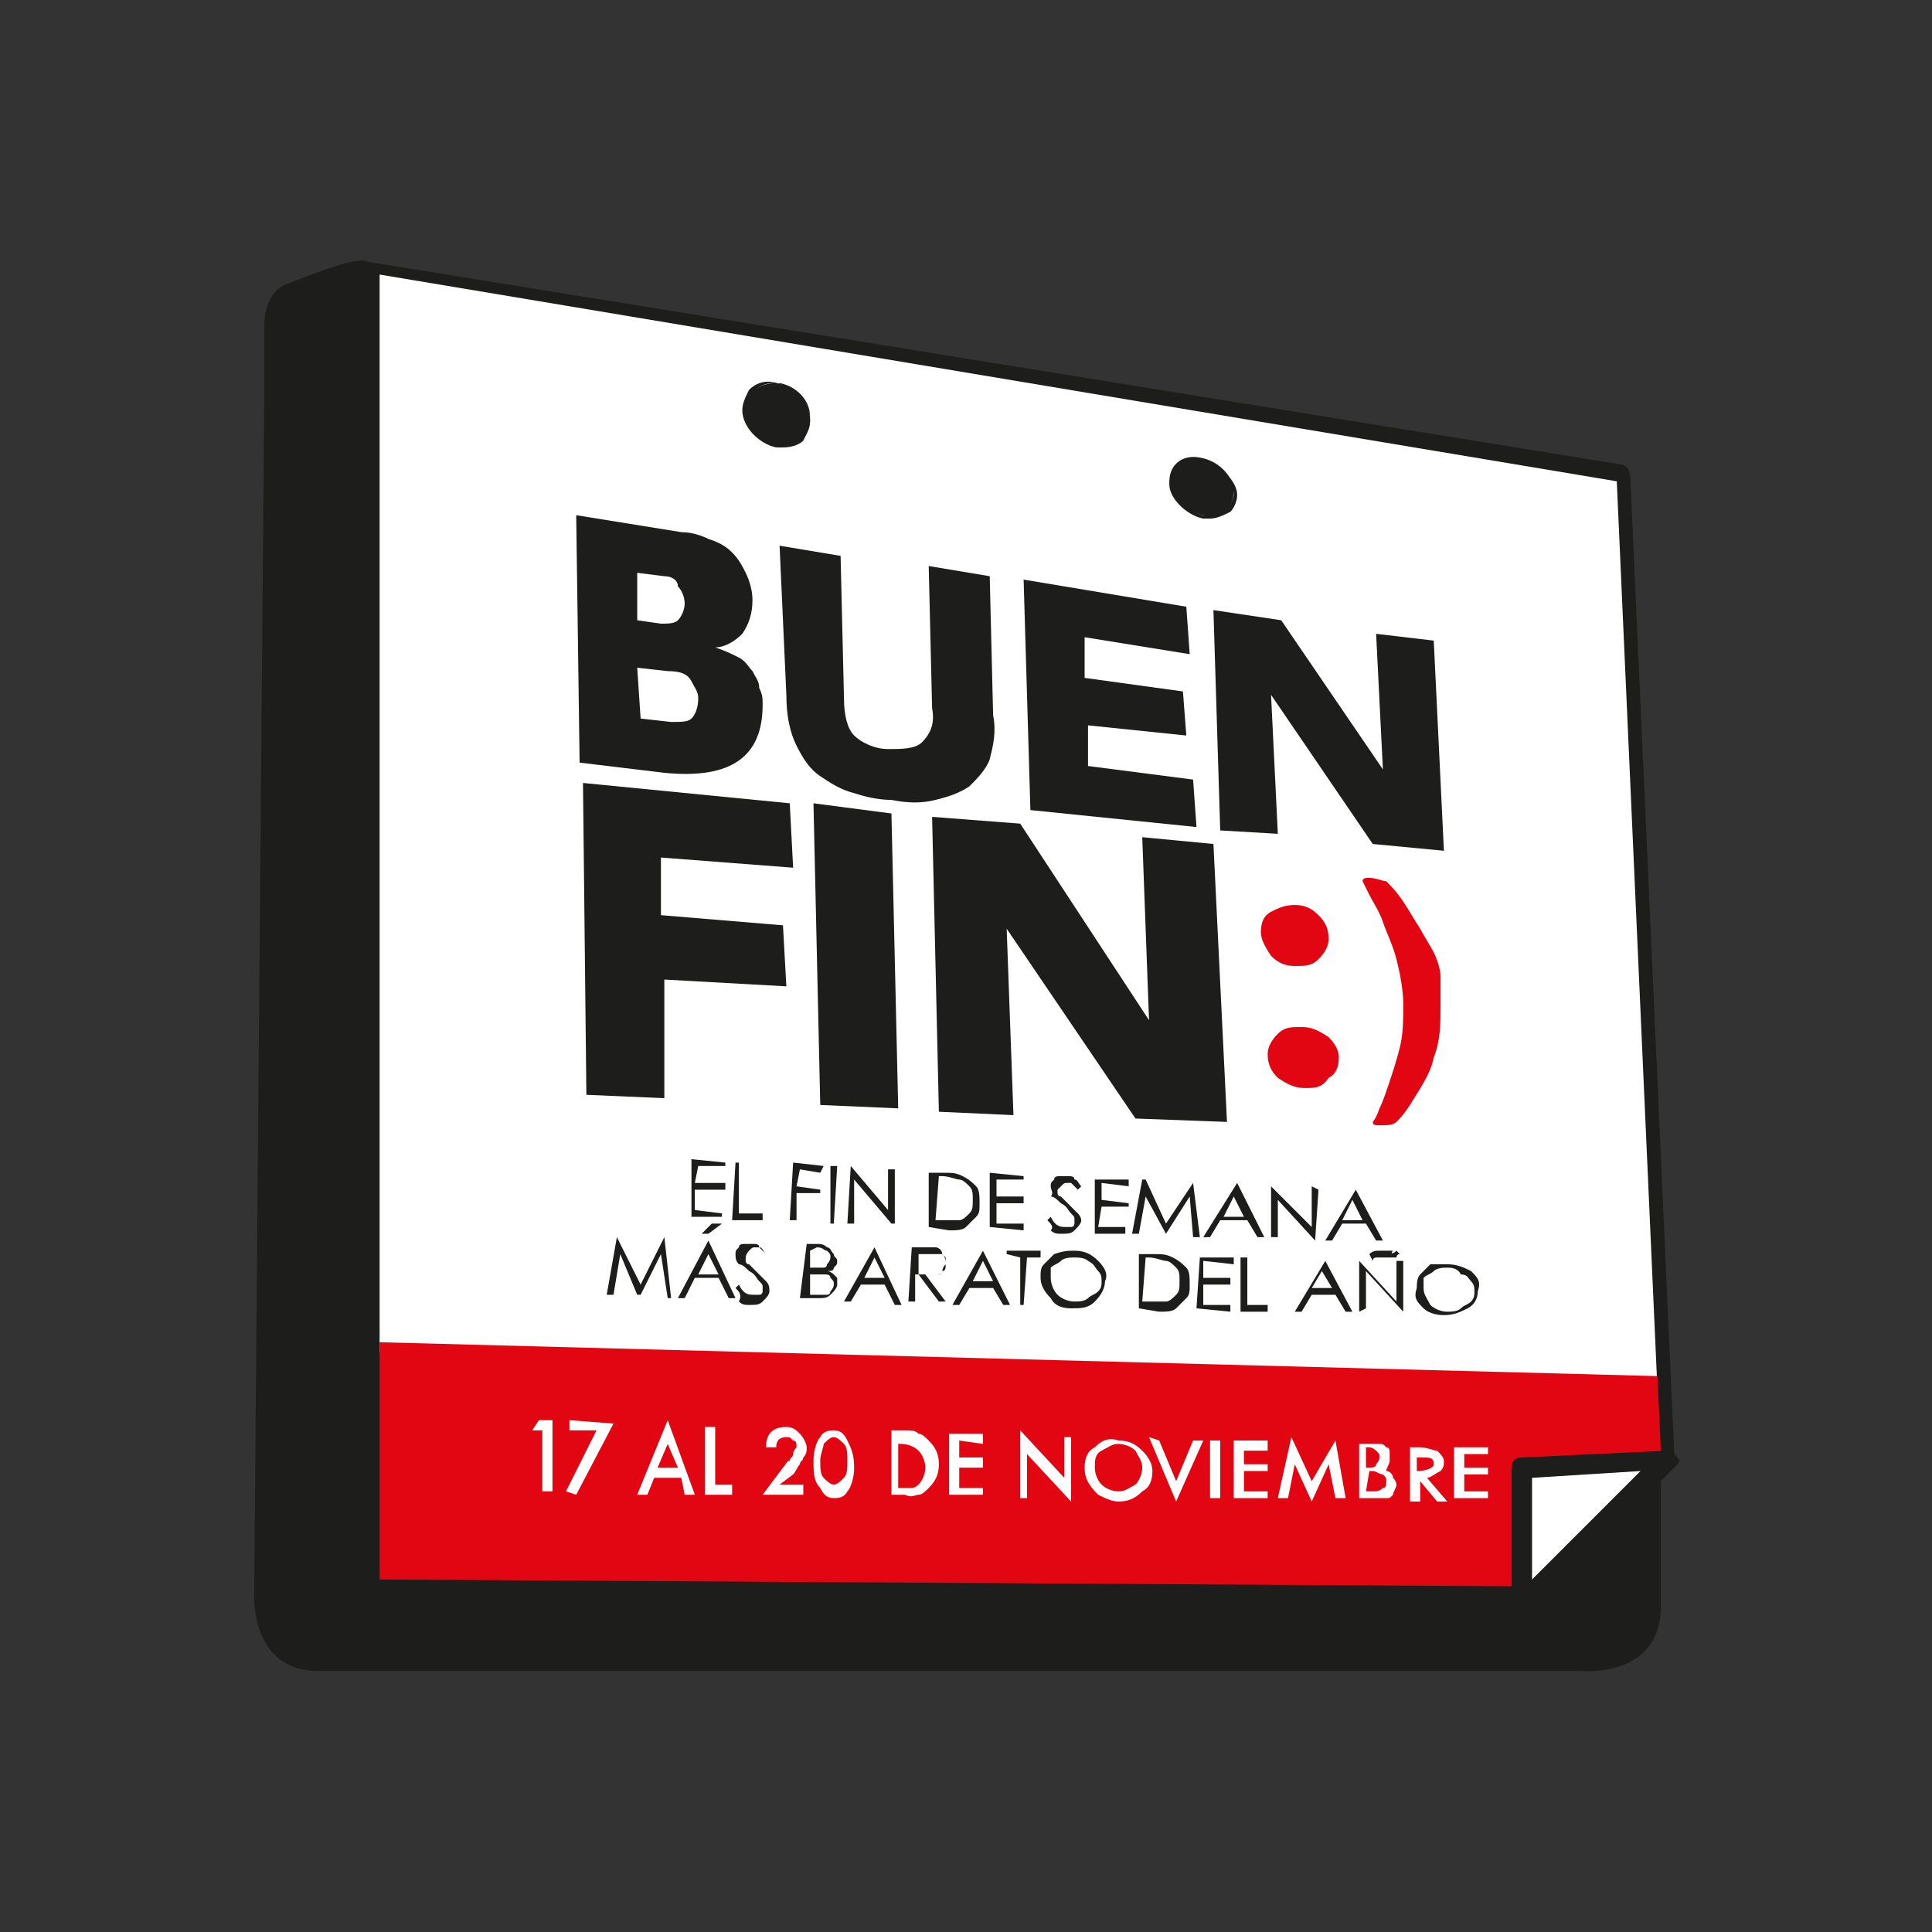 <?xml version="1.0" encoding="utf-8"?>
<!-- Generator: Adobe Illustrator 28.0.0, SVG Export Plug-In . SVG Version: 6.00 Build 0)  -->
<svg version="1.1" id="Capa_1" xmlns="http://www.w3.org/2000/svg" xmlns:xlink="http://www.w3.org/1999/xlink" x="0px" y="0px"
	 viewBox="0 0 57 57" style="enable-background:new 0 0 57 57;" xml:space="preserve">
<rect x="0" y="0" width="57" height="57" fill="#333333" stroke="none"/>
<style type="text/css">
	.st0{fill:#1D1D1B;}
	.st1{fill:#FFFFFF;}
	.st2{fill:#E20613;}
</style>
<g>
	<path class="st0" d="M10.8,7.7L49,43.1c0,0,0,2.2,0,4.3c0,2.1-2.3,1.9-2.3,1.9H9.4c-2.1,0-1.9-2.4-1.9-2.4l0.3-35.5V9.5
		c0,0,0-0.8,0.6-1.1C9.2,8.1,10.4,7.6,10.8,7.7"/>
	<path class="st0" d="M44.2,47.3L44.2,47.3l-32.4-0.4c-0.2,0-0.4-0.2-0.4-0.4L10.3,8.1c0-0.1,0-0.2,0.1-0.3c0.1-0.1,0.2-0.1,0.3-0.1
		l37.1,6c0.2,0,0.3,0.2,0.3,0.4l1.3,28.9c0,0.1,0,0.2-0.1,0.3l-4.9,3.9C44.4,47.3,44.3,47.3,44.2,47.3 M12.2,46.1L44,46.5l4.7-3.7
		l-1.3-28.3L11.2,8.6L12.2,46.1z"/>
	<polygon class="st1" points="11.2,8.1 11.2,39.9 48.9,41 47.7,14.2 	"/>
	<polygon class="st2" points="11.2,39.6 11.2,46.6 44.7,46.8 49,42.8 48.9,40.6 	"/>
	<polygon class="st1" points="49.2,43.1 44.9,43.3 44.9,47.3 	"/>
	<path class="st0" d="M44.9,47.6c0,0-0.1,0-0.1,0c-0.1,0-0.2-0.2-0.2-0.3v-4c0-0.2,0.1-0.3,0.3-0.3l4.3-0.2c0.1,0,0.2,0.1,0.3,0.2
		c0.1,0.1,0,0.2-0.1,0.3l-4.3,4.2C45,47.6,44.9,47.6,44.9,47.6 M45.2,43.6v3l3.2-3.2L45.2,43.6z"/>
	<path class="st0" d="M20.1,15.7c0.3,0,0.6,0.1,0.8,0.2c0.3,0.1,0.5,0.2,0.7,0.4c0.2,0.2,0.3,0.4,0.4,0.6c0.1,0.2,0.2,0.5,0.2,0.8
		c0,0.4-0.1,0.7-0.3,1c-0.2,0.2-0.5,0.4-0.8,0.4l0,0c0.3,0.1,0.5,0.2,0.7,0.3c0.2,0.1,0.3,0.3,0.4,0.4c0.1,0.2,0.2,0.3,0.2,0.5
		c0.1,0.2,0.1,0.3,0.1,0.5c0,1.5-0.9,2.2-2.9,2l-2.5-0.3L17,15.2L20.1,15.7z M18.8,16.9l0,1.4l0.7,0.1c0.2,0,0.4,0,0.5-0.1
		c0.1-0.1,0.2-0.3,0.2-0.5c0-0.2-0.1-0.4-0.2-0.5C20,17.1,19.8,17,19.6,17L18.8,16.9z M18.9,21.2l0.9,0.1c0.3,0,0.5,0,0.6-0.1
		c0.1-0.1,0.2-0.3,0.2-0.6c0-0.2-0.1-0.3-0.2-0.5c-0.1-0.2-0.3-0.3-0.7-0.3l-0.9-0.1L18.9,21.2z"/>
	<path class="st0" d="M29.2,22.4c-0.1,0.3-0.4,0.6-0.6,0.8c-0.3,0.2-0.6,0.3-1,0.4c-0.4,0.1-0.8,0.1-1.3,0c-0.4,0-0.8-0.1-1.1-0.2
		c-0.4-0.1-0.7-0.3-1-0.5c-0.3-0.2-0.5-0.5-0.7-0.9c-0.2-0.4-0.3-0.9-0.3-1.5L23,16.1l1.8,0.3l0.1,4.2c0,0.5,0.1,0.9,0.3,1.1
		c0.2,0.2,0.6,0.4,1,0.4c0.4,0,0.8,0,1-0.2c0.2-0.2,0.4-0.5,0.3-1l-0.1-4.2l1.8,0.3l0.1,4.1C29.4,21.6,29.3,22,29.2,22.4"/>
	<polygon class="st0" points="30.2,17.1 35,17.9 35.1,19.3 32,18.8 32,20 34.9,20.4 35,21.7 32.1,21.4 32.1,22.6 35.2,23 35.3,24.4 
		30.4,23.9 	"/>
	<polygon class="st0" points="37.8,18.3 40.8,22.7 40.6,18.7 42.3,18.9 42.6,25.1 40.5,24.9 37.5,20.5 37.7,24.6 36,24.5 35.8,18 	
		"/>
	<polygon class="st0" points="17.2,23.1 23.3,23.7 23.4,25.6 19.5,25.3 19.5,27 23.1,27.3 23.2,29.1 19.6,28.9 19.6,32.4 17.3,32.3 
			"/>
	<polygon class="st0" points="24,23.7 26.3,24 26.5,32.7 24.2,32.6 	"/>
	<polygon class="st0" points="30.1,24.3 33.9,30.1 33.7,24.7 35.8,24.9 36.2,33.1 33.5,33 29.7,27.4 29.9,32.9 27.7,32.8 27.5,24.1 
			"/>
	<path class="st2" d="M37.2,27.5c0-0.3,0.1-0.5,0.3-0.6c0.2-0.1,0.4-0.2,0.7-0.2c0.3,0,0.5,0.1,0.7,0.3c0.2,0.2,0.3,0.4,0.3,0.7
		c0,0.2-0.1,0.4-0.3,0.6c-0.2,0.2-0.4,0.2-0.7,0.2c-0.3,0-0.5-0.1-0.7-0.3C37.3,27.9,37.2,27.7,37.2,27.5 M38.5,32.1
		c-0.3,0-0.5-0.1-0.8-0.3c-0.2-0.2-0.3-0.4-0.3-0.7c0-0.2,0.1-0.4,0.3-0.6c0.2-0.2,0.4-0.2,0.7-0.2c0.3,0,0.5,0.1,0.8,0.3
		c0.2,0.2,0.3,0.4,0.3,0.6c0,0.3-0.1,0.5-0.3,0.6C39,32.1,38.8,32.1,38.5,32.1"/>
	<path class="st2" d="M42.5,29.7c0,0.5,0,1-0.2,1.5c-0.1,0.5-0.4,0.9-0.7,1.4c-0.2,0.3-0.3,0.4-0.4,0.5c-0.1,0.1-0.3,0.1-0.5,0.1
		c-0.1,0-0.2,0-0.2-0.1c0,0,0.1-0.1,0.2-0.4c0.1-0.2,0.2-0.5,0.3-0.8c0.1-0.3,0.2-0.6,0.3-1c0.1-0.4,0.1-0.8,0.1-1.3
		c0-0.4-0.1-0.9-0.2-1.3c-0.1-0.4-0.3-0.8-0.4-1.1c-0.1-0.3-0.3-0.6-0.4-0.8c-0.1-0.2-0.2-0.4-0.2-0.4c0-0.1,0.1-0.1,0.2-0.1
		c0.2,0,0.4,0.1,0.5,0.1c0.1,0.1,0.3,0.3,0.5,0.6c0.2,0.3,0.3,0.5,0.5,0.8c0.1,0.2,0.3,0.5,0.4,0.7c0.1,0.2,0.2,0.5,0.2,0.7
		C42.5,29.1,42.5,29.4,42.5,29.7"/>
	<path class="st0" d="M23.9,12.4c0,0.5-0.4,0.8-0.9,0.8c-0.5-0.1-0.9-0.6-1-1.1c0-0.5,0.4-0.8,0.9-0.8
		C23.5,11.4,23.9,11.9,23.9,12.4"/>
	<path class="st0" d="M23.1,13.2c-0.1,0-0.1,0-0.2,0c-0.5-0.1-1-0.6-1-1.1c0-0.2,0.1-0.4,0.2-0.6c0.2-0.2,0.5-0.3,0.8-0.2
		c0.5,0.1,1,0.6,1,1.1c0,0.2-0.1,0.4-0.2,0.6C23.6,13.1,23.4,13.2,23.1,13.2 M22.8,11.3c-0.2,0-0.4,0.1-0.5,0.2
		c-0.1,0.1-0.2,0.3-0.2,0.5c0,0.5,0.4,0.9,0.9,1c0.3,0,0.5,0,0.7-0.2c0.1-0.1,0.2-0.3,0.2-0.5c0-0.5-0.4-0.9-0.9-1
		C22.9,11.4,22.8,11.3,22.8,11.3"/>
	<path class="st0" d="M36.4,14.5c0,0.5-0.4,0.8-0.9,0.7c-0.5-0.1-1-0.5-1-1c0-0.5,0.4-0.8,0.9-0.7C36,13.6,36.4,14.1,36.4,14.5"/>
	<path class="st0" d="M35.7,15.3c-0.1,0-0.1,0-0.2,0c-0.5-0.1-1-0.6-1-1c0-0.2,0.1-0.4,0.2-0.5c0.2-0.2,0.5-0.3,0.8-0.2
		c0.5,0.1,1,0.6,1,1c0,0.2-0.1,0.4-0.2,0.5C36.1,15.2,35.9,15.3,35.7,15.3 M35.3,13.6c-0.2,0-0.4,0.1-0.5,0.2
		c-0.1,0.1-0.2,0.3-0.2,0.4c0,0.4,0.4,0.9,0.9,1c0.3,0,0.5,0,0.7-0.2c0.1-0.1,0.2-0.3,0.2-0.4c0-0.4-0.4-0.9-0.9-1
		C35.4,13.6,35.3,13.6,35.3,13.6"/>
	<polygon class="st0" points="20.4,34.2 21.4,34.3 21.4,34.4 20.6,34.4 20.5,34.9 21.4,34.9 21.4,35.1 20.5,35.1 20.5,35.7 
		21.3,35.8 21.3,35.9 20.4,35.9 	"/>
	<polygon class="st0" points="21.7,34.3 21.8,34.3 21.8,35.8 22.5,35.8 22.5,36 21.6,36 	"/>
	<polygon class="st0" points="23.4,34.3 24.3,34.4 24.2,34.6 23.6,34.5 23.5,35 24.2,35.1 24.2,35.2 23.5,35.2 23.5,36 23.3,36 	"/>
	<polygon class="st0" points="24.5,34.4 24.7,34.4 24.6,36.1 24.5,36.1 	"/>
	<polygon class="st0" points="25,36.1 25.1,34.4 25.1,34.4 26.2,35.7 26.2,34.5 26.4,34.5 26.4,36.1 26.3,36.1 25.2,34.8 25.2,36.1 
			"/>
	<path class="st0" d="M27.4,36.2l0-1.6l0.4,0c0.3,0,0.4,0,0.6,0.1c0.2,0.1,0.3,0.2,0.4,0.3c0.1,0.1,0.1,0.3,0.1,0.5
		c0,0.2,0,0.3-0.1,0.4c-0.1,0.1-0.2,0.2-0.3,0.3c-0.1,0.1-0.3,0.1-0.5,0.1L27.4,36.2z M27.6,36l0.2,0c0.2,0,0.4,0,0.5,0
		c0.1,0,0.2-0.1,0.3-0.2c0.1-0.1,0.1-0.2,0.1-0.4c0-0.2,0-0.3-0.1-0.4c-0.1-0.1-0.2-0.2-0.3-0.2c-0.1,0-0.3-0.1-0.5-0.1l-0.1,0
		L27.6,36z"/>
	<polygon class="st0" points="29.2,34.6 30.2,34.7 30.2,34.8 29.4,34.8 29.4,35.3 30.2,35.3 30.2,35.5 29.4,35.5 29.4,36.1 
		30.2,36.1 30.2,36.3 29.2,36.2 	"/>
	<path class="st0" d="M30.9,36l0.1-0.1c0.1,0.2,0.2,0.3,0.4,0.3c0.1,0,0.1,0,0.2,0c0.1,0,0.1-0.1,0.1-0.1c0,0,0-0.1,0-0.1
		c0-0.1,0-0.1-0.1-0.2c-0.1-0.1-0.1-0.2-0.3-0.3c-0.1-0.1-0.2-0.2-0.3-0.2C31.1,35.2,31,35.1,31,35c0-0.1,0-0.1,0.1-0.2
		c0-0.1,0.1-0.1,0.2-0.1c0.1,0,0.1,0,0.2,0c0.1,0,0.2,0,0.2,0.1c0.1,0,0.1,0.1,0.2,0.2l-0.1,0.1c-0.1-0.1-0.1-0.1-0.2-0.2
		c0,0-0.1,0-0.1,0c-0.1,0-0.1,0-0.2,0.1c0,0-0.1,0.1-0.1,0.1c0,0,0,0.1,0,0.1c0,0,0,0.1,0.1,0.1c0,0,0.1,0.1,0.2,0.2
		c0.1,0.1,0.2,0.2,0.3,0.3c0.1,0.1,0.1,0.2,0.1,0.2c0,0.1-0.1,0.2-0.2,0.3c-0.1,0.1-0.2,0.1-0.4,0.1c-0.1,0-0.2,0-0.3-0.1
		C31.1,36.2,31,36.1,30.9,36"/>
	<polygon class="st0" points="32.3,34.8 33.3,34.8 33.3,35 32.5,34.9 32.5,35.4 33.3,35.5 33.3,35.6 32.5,35.6 32.4,36.2 33.2,36.2 
		33.2,36.4 32.3,36.4 	"/>
	<polygon class="st0" points="33.4,36.4 33.7,34.8 33.8,34.8 34.4,36.1 35.2,34.9 35.2,34.9 35.4,36.5 35.2,36.5 35.1,35.3 
		34.4,36.4 34.4,36.4 33.8,35.3 33.6,36.4 	"/>
	<path class="st0" d="M36.5,34.9l0.8,1.6l-0.2,0L36.8,36L36,36l-0.3,0.5l-0.2,0L36.5,34.9L36.5,34.9z M36.4,35.3l-0.3,0.6l0.6,0
		L36.4,35.3z"/>
	<polygon class="st0" points="37.5,36.5 37.5,35 37.5,35 38.7,36.2 38.7,35 38.9,35.1 38.8,36.6 38.8,36.6 37.7,35.4 37.7,36.5 	"/>
	<path class="st0" d="M40,35.1l0.8,1.5l-0.2,0l-0.3-0.5l-0.7,0l-0.3,0.5l-0.2,0L40,35.1L40,35.1z M39.9,35.4L39.6,36l0.6,0
		L39.9,35.4z"/>
	<polygon class="st0" points="17.9,38.2 18.2,36.5 18.2,36.5 18.9,37.9 19.6,36.5 19.6,36.5 19.8,38.3 19.7,38.3 19.5,37 18.9,38.2 
		18.8,38.2 18.3,37 18.1,38.2 	"/>
	<path class="st0" d="M20.9,36.6l0.8,1.7l-0.2,0l-0.3-0.6l-0.7,0l-0.3,0.6l-0.2,0L20.9,36.6L20.9,36.6z M20.9,37l-0.3,0.6l0.6,0
		L20.9,37z M21,36.1l0.3,0l-0.4,0.3l-0.2,0L21,36.1z"/>
	<path class="st0" d="M21.7,38l0.1-0.1c0.1,0.2,0.2,0.3,0.4,0.3c0.1,0,0.1,0,0.2,0c0.1,0,0.1-0.1,0.1-0.1c0,0,0-0.1,0-0.1
		c0-0.1,0-0.1-0.1-0.2c-0.1-0.1-0.1-0.2-0.3-0.3c-0.1-0.1-0.2-0.2-0.3-0.2c-0.1-0.1-0.1-0.2-0.1-0.3c0-0.1,0-0.1,0.1-0.2
		c0-0.1,0.1-0.1,0.2-0.1c0.1,0,0.1,0,0.2,0c0.1,0,0.2,0,0.2,0.1c0.1,0,0.1,0.1,0.2,0.2L22.6,37c-0.1-0.1-0.1-0.1-0.2-0.2
		c0,0-0.1,0-0.1,0c-0.1,0-0.1,0-0.2,0.1c0,0-0.1,0.1-0.1,0.2c0,0,0,0.1,0,0.1c0,0,0,0.1,0.1,0.1c0,0,0.1,0.1,0.2,0.2
		c0.1,0.1,0.2,0.2,0.3,0.3c0.1,0.1,0.1,0.2,0.1,0.3c0,0.1-0.1,0.2-0.2,0.3c-0.1,0.1-0.2,0.1-0.4,0.1c-0.1,0-0.2,0-0.3-0.1
		C21.9,38.2,21.8,38.1,21.7,38"/>
	<path class="st0" d="M23.8,36.7l0.3,0c0.1,0,0.2,0,0.3,0.1c0.1,0,0.1,0.1,0.2,0.2c0,0.1,0.1,0.1,0.1,0.2c0,0.1,0,0.1-0.1,0.2
		c0,0.1-0.1,0.1-0.2,0.1c0.1,0,0.2,0.1,0.2,0.1c0,0,0.1,0.1,0.1,0.1c0,0.1,0,0.1,0,0.2c0,0.1-0.1,0.2-0.2,0.3
		c-0.1,0.1-0.2,0.1-0.4,0.1l-0.5,0L23.8,36.7z M23.9,37.6l0,0.6l0.2,0c0.1,0,0.2,0,0.3,0c0.1,0,0.1-0.1,0.1-0.1c0,0,0.1-0.1,0.1-0.2
		c0-0.1,0-0.1-0.1-0.2c0-0.1-0.1-0.1-0.2-0.1C24.3,37.6,24.2,37.6,23.9,37.6L23.9,37.6z M23.9,36.9l0,0.5l0.1,0c0.1,0,0.2,0,0.3,0
		c0.1,0,0.1-0.1,0.1-0.1c0,0,0.1-0.1,0.1-0.2c0-0.1,0-0.1-0.1-0.2c-0.1,0-0.1-0.1-0.3-0.1L23.9,36.9z"/>
	<path class="st0" d="M25.8,36.8l0.8,1.7l-0.2,0l-0.3-0.6l-0.7,0l-0.3,0.5l-0.2,0L25.8,36.8L25.8,36.8z M25.8,37.1l-0.3,0.6l0.6,0
		L25.8,37.1z"/>
	<path class="st0" d="M26.9,36.8l0.3,0c0.2,0,0.3,0,0.4,0c0.1,0,0.2,0.1,0.2,0.2c0.1,0.1,0.1,0.2,0.1,0.3c0,0.1,0,0.2-0.1,0.2
		c0,0.1-0.1,0.1-0.2,0.1c-0.1,0-0.2,0-0.3,0l0.6,0.8l-0.2,0l-0.6-0.8l-0.1,0l0,0.8l-0.2,0L26.9,36.8z M27.1,37l0,0.6l0.3,0
		c0.1,0,0.2,0,0.3,0c0.1,0,0.1-0.1,0.1-0.1c0,0,0-0.1,0.1-0.2c0-0.1,0-0.1,0-0.2c0,0-0.1-0.1-0.1-0.1c-0.1,0-0.1,0-0.3,0L27.1,37z"
		/>
	<path class="st0" d="M29,36.9l0.8,1.6l-0.2,0L29.3,38l-0.7,0l-0.3,0.5l-0.2,0L29,36.9L29,36.9z M29,37.2l-0.3,0.6l0.6,0L29,37.2z"
		/>
	<polygon class="st0" points="29.7,37 29.7,36.9 30.7,36.9 30.7,37.1 30.3,37.1 30.2,38.5 30.1,38.5 30.1,37.1 	"/>
	<path class="st0" d="M31.7,36.9c0.3,0,0.5,0.1,0.7,0.3c0.2,0.2,0.3,0.4,0.2,0.6c0,0.2-0.1,0.4-0.3,0.6c-0.2,0.2-0.4,0.2-0.7,0.2
		c-0.3,0-0.5-0.1-0.6-0.3c-0.2-0.2-0.3-0.4-0.3-0.6c0-0.2,0-0.3,0.1-0.4c0.1-0.1,0.2-0.2,0.3-0.3C31.4,36.9,31.5,36.9,31.7,36.9
		 M31.7,37.1c-0.1,0-0.3,0-0.4,0.1c-0.1,0.1-0.2,0.1-0.3,0.2C31,37.5,31,37.6,31,37.7c0,0.2,0.1,0.4,0.2,0.5
		c0.1,0.1,0.3,0.2,0.5,0.2c0.1,0,0.3,0,0.4-0.1c0.1-0.1,0.2-0.1,0.3-0.2c0.1-0.1,0.1-0.2,0.1-0.3c0-0.1,0-0.2-0.1-0.3
		c-0.1-0.1-0.1-0.2-0.3-0.3C32,37.1,31.8,37.1,31.7,37.1"/>
	<path class="st0" d="M33.6,38.6l0-1.6l0.4,0c0.3,0,0.4,0,0.6,0.1c0.2,0.1,0.3,0.2,0.4,0.3c0.1,0.1,0.1,0.3,0.1,0.5
		c0,0.2,0,0.3-0.1,0.4c-0.1,0.1-0.2,0.2-0.3,0.3c-0.1,0.1-0.3,0.1-0.5,0.1L33.6,38.6z M33.7,38.4l0.2,0c0.2,0,0.4,0,0.5,0
		c0.1,0,0.2-0.1,0.3-0.2c0.1-0.1,0.1-0.2,0.1-0.4c0-0.2,0-0.3-0.1-0.4c-0.1-0.1-0.2-0.2-0.3-0.2c-0.1,0-0.3-0.1-0.5-0.1l-0.1,0
		L33.7,38.4z"/>
	<polygon class="st0" points="35.4,37.1 36.4,37.1 36.4,37.3 35.5,37.2 35.5,37.7 36.3,37.7 36.3,37.9 35.5,37.9 35.5,38.5 
		36.3,38.5 36.3,38.7 35.3,38.6 	"/>
	<polygon class="st0" points="36.6,37.1 36.8,37.1 36.8,38.5 37.4,38.5 37.4,38.7 36.6,38.7 	"/>
	<path class="st0" d="M39.1,37.2l0.8,1.5l-0.2,0l-0.3-0.5l-0.7,0l-0.3,0.5l-0.2,0L39.1,37.2L39.1,37.2z M39,37.5l-0.3,0.5l0.6,0
		L39,37.5z"/>
	<path class="st0" d="M40.1,38.7l0-1.5l0,0l1.1,1.2l0-1.2l0.2,0l0,1.5l0,0l-1.1-1.2l0,1.1L40.1,38.7z M41.2,36.9l0.1,0.1
		c-0.1,0-0.1,0.1-0.1,0.1c0,0-0.1,0-0.1,0c-0.1,0-0.1,0-0.2,0c0,0-0.1,0-0.1,0c0,0,0,0-0.1,0c0,0-0.1,0-0.1,0c0,0-0.1,0-0.1,0.1
		L40.4,37c0.1-0.1,0.2-0.1,0.3-0.1c0,0,0.1,0,0.2,0c0.1,0,0.1,0,0.2,0C41,37,41.1,37,41.2,36.9"/>
	<path class="st0" d="M42.7,37.3c0.3,0,0.5,0.1,0.7,0.2c0.2,0.2,0.3,0.3,0.2,0.6c0,0.2-0.1,0.4-0.3,0.5c-0.2,0.1-0.4,0.2-0.7,0.2
		c-0.3,0-0.5-0.1-0.6-0.2c-0.2-0.2-0.3-0.3-0.2-0.6c0-0.1,0-0.3,0.1-0.4c0.1-0.1,0.2-0.2,0.3-0.3C42.4,37.3,42.5,37.3,42.7,37.3
		 M42.7,37.4c-0.1,0-0.3,0-0.4,0.1c-0.1,0.1-0.2,0.1-0.3,0.2C42,37.8,42,37.9,42,38c0,0.2,0.1,0.3,0.2,0.5c0.1,0.1,0.3,0.2,0.5,0.2
		c0.1,0,0.3,0,0.4-0.1c0.1-0.1,0.2-0.1,0.3-0.2c0.1-0.1,0.1-0.2,0.1-0.3c0-0.1,0-0.2-0.1-0.3c-0.1-0.1-0.1-0.2-0.3-0.2
		C43,37.4,42.8,37.4,42.7,37.4"/>
	<polygon class="st1" points="16,42.2 15.7,42.2 15.9,41.9 16.3,41.9 16.3,44 16,44 	"/>
	<polygon class="st1" points="17.6,42.2 16.8,42.2 16.8,41.9 18.1,42 17,44.1 16.7,44 	"/>
	<path class="st1" d="M20.1,43.6l-0.8,0l-0.2,0.5l-0.3,0l0.9-2.2l0.8,2.2l-0.3,0L20.1,43.6z M20,43.3l-0.3-0.7l-0.3,0.7L20,43.3z"/>
	<polygon class="st1" points="21.1,42.1 21.1,43.8 21.6,43.8 21.6,44.1 20.8,44.1 20.8,42.1 	"/>
	<path class="st1" d="M23,43.8l0.7,0l0,0.3l-1.2,0l0.6-0.8c0.1-0.1,0.1-0.2,0.2-0.2c0-0.1,0.1-0.1,0.1-0.2c0-0.1,0.1-0.2,0.1-0.2
		c0-0.1,0-0.2-0.1-0.2c-0.1-0.1-0.1-0.1-0.2-0.1c-0.2,0-0.3,0.1-0.3,0.3l-0.3,0c0-0.4,0.2-0.6,0.6-0.6c0.2,0,0.3,0.1,0.4,0.2
		c0.1,0.1,0.2,0.3,0.2,0.4c0,0.1,0,0.2-0.1,0.3c0,0.1-0.1,0.1-0.1,0.2c-0.1,0.1-0.1,0.2-0.2,0.3L23,43.8z"/>
	<path class="st1" d="M24,43.1c0-0.3,0.1-0.6,0.2-0.7c0.1-0.2,0.3-0.2,0.4-0.2c0.2,0,0.3,0.1,0.4,0.3c0.1,0.2,0.2,0.4,0.2,0.8
		c0,0.3-0.1,0.6-0.2,0.7c-0.1,0.2-0.3,0.2-0.4,0.2c-0.2,0-0.3-0.1-0.4-0.3C24,43.7,24,43.4,24,43.1 M24.2,43.1c0,0.2,0,0.4,0.1,0.5
		c0.1,0.1,0.2,0.2,0.3,0.2c0.1,0,0.2-0.1,0.3-0.2c0.1-0.1,0.1-0.3,0.1-0.5c0-0.2,0-0.4-0.1-0.5c-0.1-0.1-0.2-0.2-0.3-0.2
		c-0.1,0-0.2,0.1-0.3,0.2C24.3,42.7,24.2,42.9,24.2,43.1"/>
	<path class="st1" d="M26.3,44.1l0-1.9l0.4,0c0.2,0,0.3,0,0.4,0.1c0.1,0,0.2,0.1,0.3,0.2c0.2,0.2,0.3,0.4,0.3,0.7
		c0,0.3-0.1,0.5-0.3,0.7c-0.1,0.1-0.2,0.2-0.3,0.2c-0.1,0-0.2,0.1-0.4,0L26.3,44.1z M26.5,43.9l0.1,0c0.1,0,0.2,0,0.3,0
		c0.1,0,0.2-0.1,0.2-0.1c0.1-0.1,0.2-0.3,0.2-0.5c0-0.2-0.1-0.4-0.2-0.5c-0.1-0.1-0.3-0.2-0.5-0.2l-0.1,0L26.5,43.9z"/>
	<polygon class="st1" points="29,42.6 28.3,42.5 28.3,43 29,43 29,43.3 28.3,43.3 28.3,43.9 29,43.9 29,44.1 28,44.1 28,42.3 
		29,42.3 	"/>
	<polygon class="st1" points="30.1,44.2 30.1,42.2 31.4,43.6 31.4,42.4 31.6,42.4 31.6,44.3 30.3,42.9 30.3,44.2 	"/>
	<path class="st1" d="M32,43.3c0-0.3,0.1-0.5,0.3-0.6c0.2-0.2,0.4-0.3,0.7-0.2c0.3,0,0.5,0.1,0.7,0.3c0.2,0.2,0.3,0.4,0.3,0.6
		c0,0.3-0.1,0.5-0.3,0.6c-0.2,0.2-0.4,0.3-0.7,0.3c-0.2,0-0.4-0.1-0.6-0.2C32.1,43.8,32,43.6,32,43.3 M32.3,43.3
		c0,0.2,0.1,0.4,0.2,0.5c0.1,0.1,0.3,0.2,0.5,0.2c0.2,0,0.3-0.1,0.5-0.2c0.1-0.1,0.2-0.3,0.2-0.5c0-0.2-0.1-0.3-0.2-0.5
		c-0.1-0.1-0.3-0.2-0.5-0.2c-0.2,0-0.3,0.1-0.5,0.2C32.3,42.9,32.3,43.1,32.3,43.3"/>
	<polygon class="st1" points="34.2,42.5 34.7,43.7 35.2,42.5 35.5,42.5 34.7,44.3 33.9,42.4 	"/>
	<polygon class="st1" points="36,42.5 36,44.2 35.7,44.2 35.7,42.5 	"/>
	<polygon class="st1" points="37.4,42.8 36.7,42.8 36.7,43.2 37.4,43.2 37.4,43.4 36.7,43.4 36.7,44 37.4,44 37.4,44.2 36.4,44.2 
		36.4,42.5 37.4,42.5 	"/>
	<polygon class="st1" points="37.7,44.2 38.1,42.4 38.7,43.7 39.4,42.5 39.7,44.2 39.4,44.2 39.2,43.2 38.7,44.3 38.2,43.2 38,44.2 
			"/>
	<path class="st1" d="M40.1,44.2l0-1.6l0.3,0c0.1,0,0.2,0,0.3,0c0.1,0,0.1,0,0.2,0.1c0.1,0,0.1,0.1,0.1,0.2c0,0.1,0,0.1,0,0.2
		c0,0.1-0.1,0.2-0.1,0.3c0.1,0,0.2,0.1,0.2,0.2c0.1,0.1,0.1,0.2,0.1,0.2c0,0.1-0.1,0.2-0.1,0.3c-0.1,0.1-0.1,0.1-0.2,0.1
		c-0.1,0-0.2,0-0.3,0L40.1,44.2z M40.3,44l0.2,0c0.1,0,0.2,0,0.3-0.1c0.1,0,0.1-0.1,0.1-0.2c0-0.1,0-0.1-0.1-0.2
		c-0.1,0-0.2-0.1-0.3-0.1l-0.1,0L40.3,44z M40.3,43.3L40.3,43.3c0.2,0,0.3,0,0.3-0.1c0,0,0.1-0.1,0.1-0.2c0-0.1,0-0.1-0.1-0.2
		c0,0-0.1-0.1-0.2-0.1l-0.1,0L40.3,43.3z"/>
	<path class="st1" d="M42.1,43.6l0.6,0.7l-0.3,0l-0.5-0.6l0,0l0,0.6l-0.3,0l0-1.6l0.3,0c0.2,0,0.4,0.1,0.5,0.1
		c0.1,0.1,0.2,0.2,0.2,0.3c0,0.1,0,0.2-0.1,0.3C42.3,43.5,42.2,43.6,42.1,43.6 M41.8,43.4L41.8,43.4c0.3,0,0.5-0.1,0.5-0.2
		c0-0.2-0.1-0.2-0.4-0.2l-0.1,0L41.8,43.4z"/>
	<polygon class="st1" points="43.9,42.9 43.2,42.9 43.2,43.3 43.9,43.3 43.9,43.5 43.2,43.5 43.2,44 43.9,44 43.9,44.2 42.9,44.2 
		42.9,42.7 43.9,42.7 	"/>
</g>
</svg>
